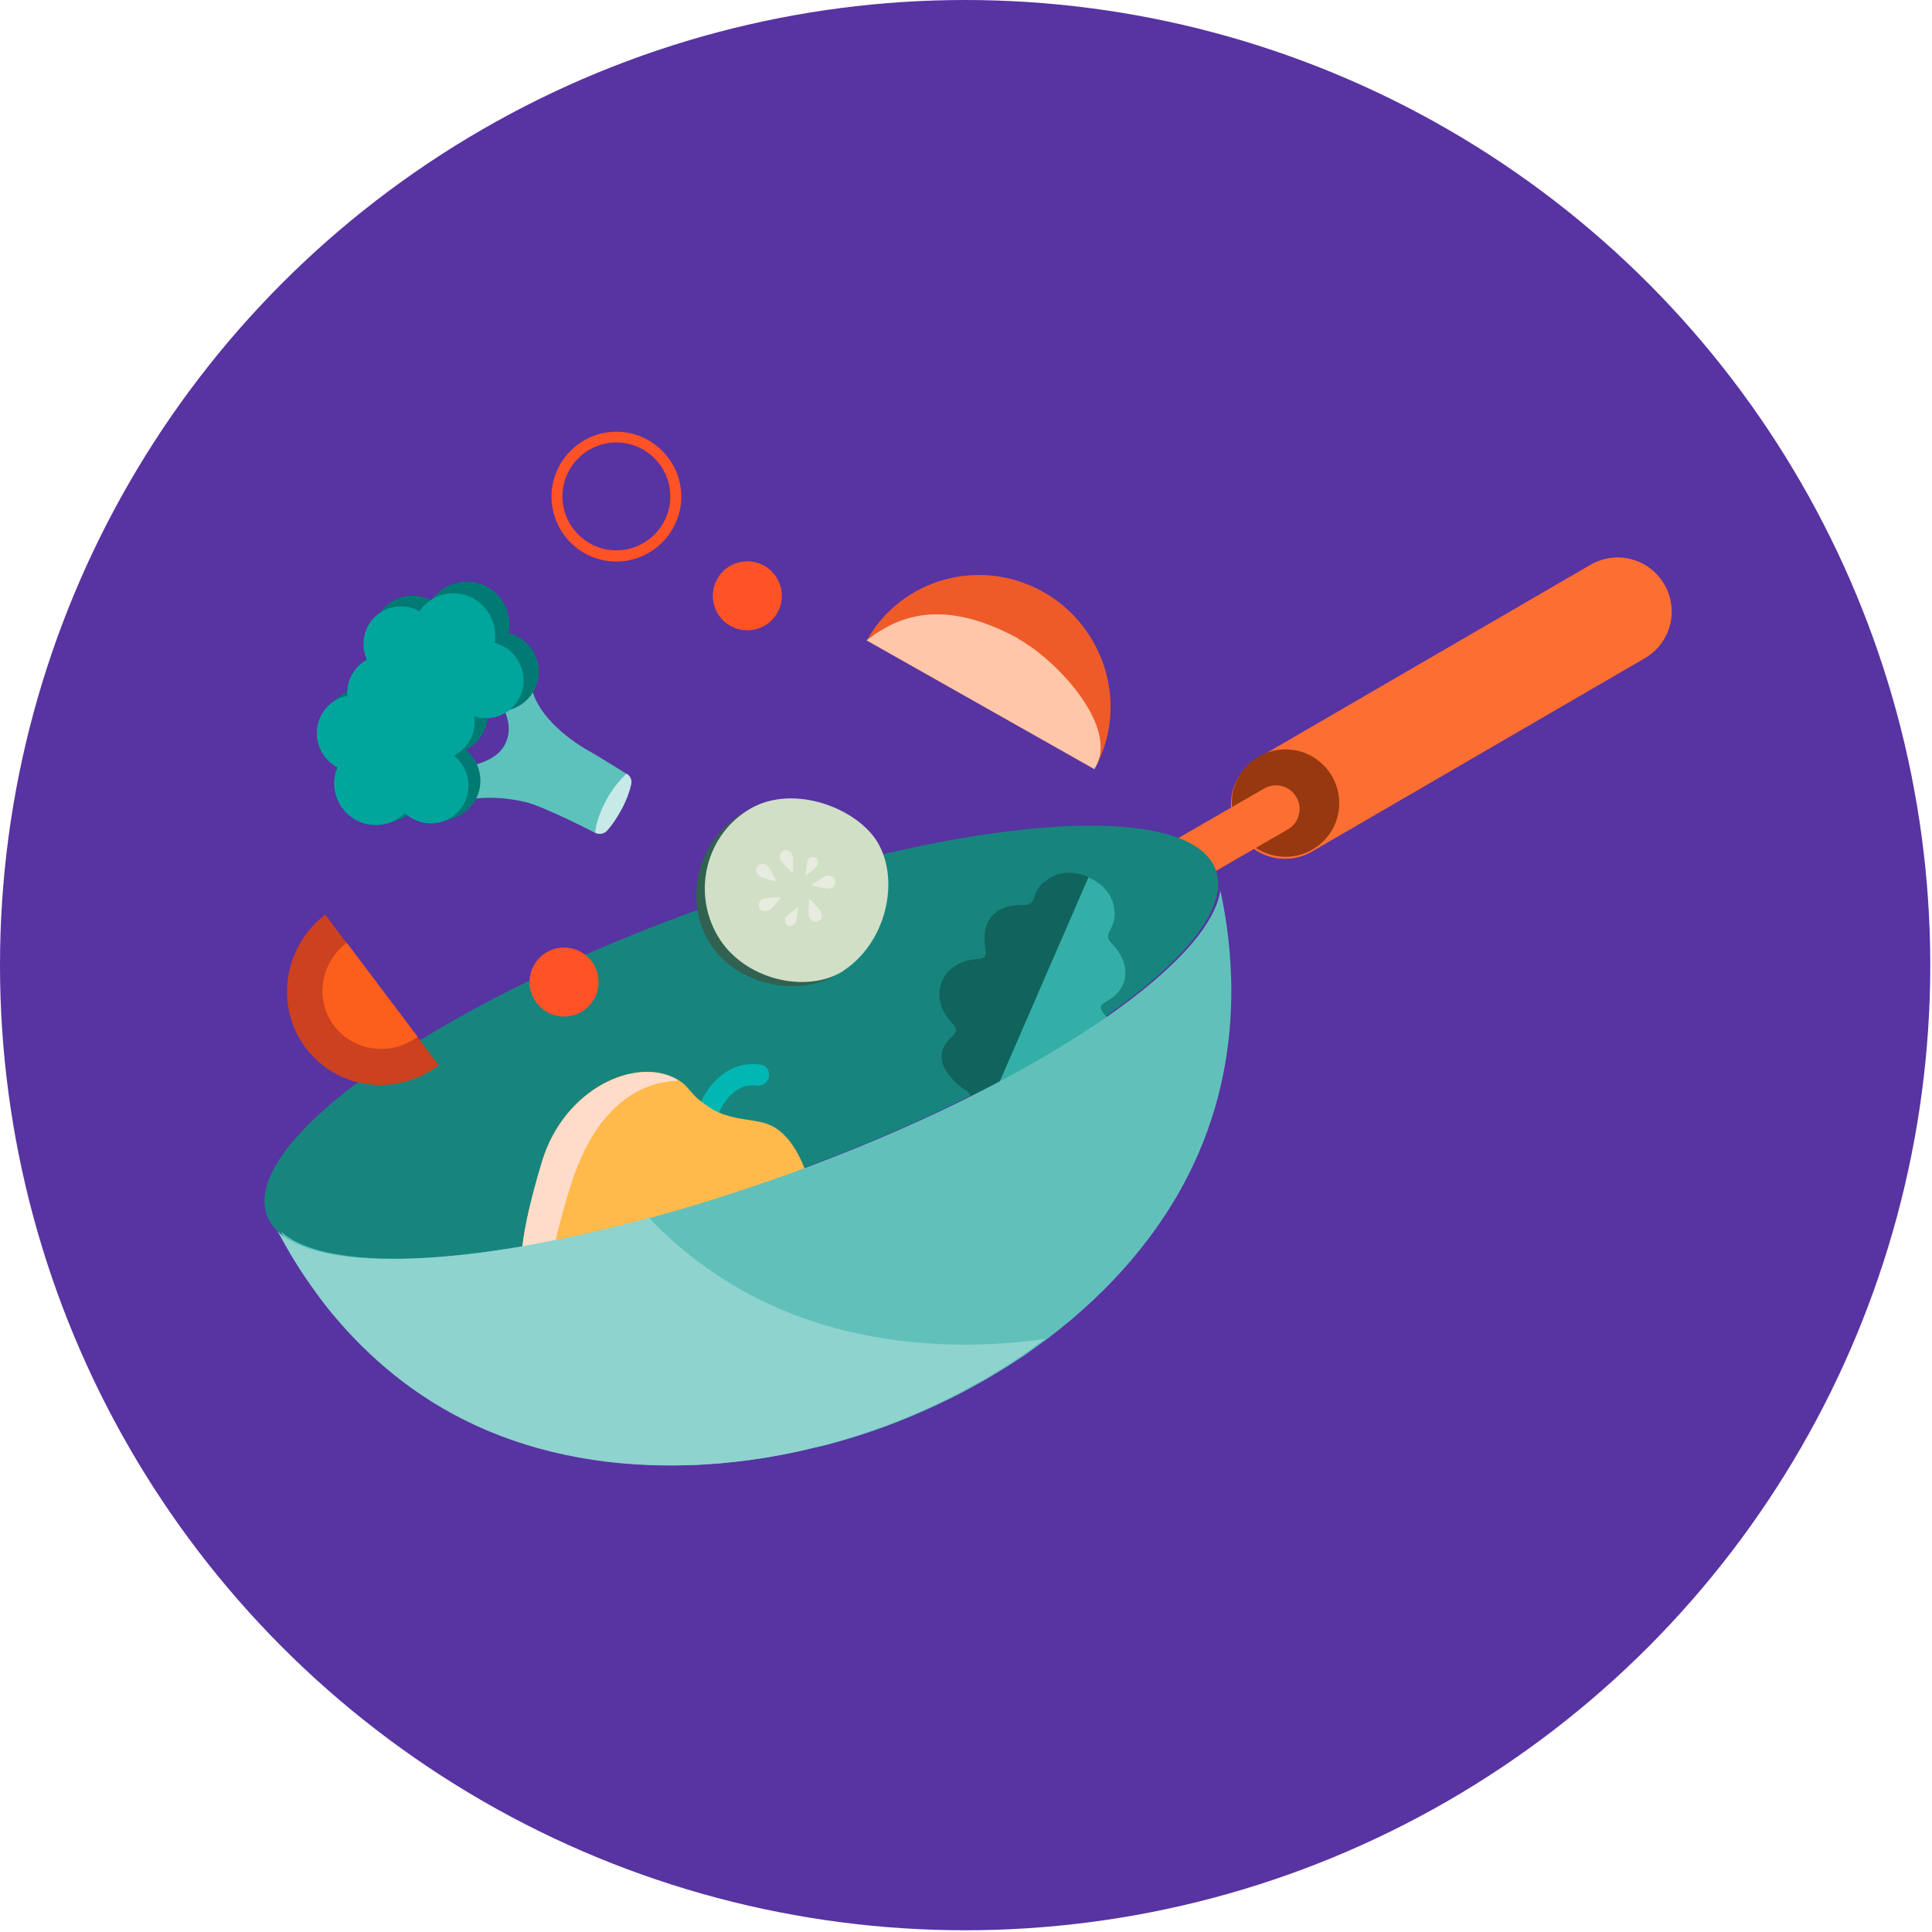 <svg xmlns="http://www.w3.org/2000/svg" width="358" height="358" viewBox="0 0 358 358" fill="none"><circle cx="178.84" cy="178.84" r="178.84" fill="#5833A2"></circle><path d="M51.542 228.426C50.737 226.902 50.06 225.547 49.467 224.276C50.06 225.547 50.737 226.902 51.499 228.426H51.542Z" fill="#5833A2"></path><path d="M294.731 104.648L233.066 140.466C228.293 143.238 226.672 149.354 229.444 154.127L229.465 154.164C232.237 158.937 238.354 160.558 243.127 157.786L304.791 121.968C309.564 119.196 311.186 113.08 308.413 108.307L308.392 108.27C305.62 103.498 299.503 101.876 294.731 104.648Z" fill="#FC6E32"></path><path d="M238.205 158.764C243.701 158.764 248.157 154.309 248.157 148.813C248.157 143.317 243.701 138.861 238.205 138.861C232.709 138.861 228.254 143.317 228.254 148.813C228.254 154.309 232.709 158.764 238.205 158.764Z" fill="#973810"></path><path d="M234.252 146.105L216.685 156.247C214.599 157.451 213.884 160.119 215.089 162.205L215.11 162.242C216.314 164.328 218.982 165.043 221.068 163.838L238.635 153.696C240.721 152.492 241.436 149.824 240.231 147.738L240.21 147.701C239.005 145.615 236.338 144.9 234.252 146.105Z" fill="#FC6E32"></path><path d="M225.611 165.116C223.578 179.133 190.251 201.407 146.168 217.456C137.275 220.675 128.552 223.427 120.252 225.714C86.925 234.776 59.696 235.962 51.48 228.255C50.718 226.688 50.041 225.333 49.448 224.063C50.041 225.333 50.718 226.688 51.523 228.213C50.549 227.323 49.871 226.307 49.448 225.164C44.578 211.74 79.98 186.543 128.51 168.885C177.081 151.226 220.36 147.753 225.272 161.177C225.696 162.405 225.823 163.718 225.653 165.116H225.611Z" fill="#17857E"></path><path d="M130.518 206.956C129.713 206.49 129.374 205.474 129.713 204.585C130.856 201.663 134.668 196.369 140.893 197.259C141.951 197.386 142.671 198.402 142.502 199.461C142.332 200.519 141.358 201.282 140.3 201.154C135.557 200.477 133.355 205.94 133.313 205.982C132.931 206.998 131.788 207.507 130.814 207.125C130.729 207.125 130.645 207.041 130.518 206.998V206.956Z" fill="#00B7B3"></path><path d="M141.953 208.184C139.285 207.294 135.093 207.591 131.494 205.219C130.393 204.5 129.249 203.568 129.249 203.568C127.767 202.213 127.386 201.112 125.565 200.053C117.943 195.607 104.519 201.62 100.411 215.298C95.202 232.66 94.737 241.934 102.359 246.423C103.545 247.101 105.238 247.185 107.186 246.762C107.695 248.54 108.542 249.895 109.6 250.615C111.294 252.097 113.793 253.791 117.053 254.427C132.51 257.476 153.81 234.651 149.999 219.406C149.745 218.389 147.628 210.047 141.953 208.184Z" fill="#FFBA4B"></path><g style="mix-blend-mode:multiply"><path d="M125.565 200.095C117.943 195.649 104.519 201.662 100.411 215.34C95.202 232.702 94.737 241.976 102.359 246.465C102.952 246.804 98.124 244.432 105.62 220.04C112.48 197.724 126.751 200.857 125.565 200.137V200.095Z" fill="#FFDCCA"></path></g><path d="M204.713 188.069C203.569 186.587 203.654 186.333 205.348 185.359C208.227 183.707 209.286 180.701 207.973 177.652C207.507 176.635 206.83 175.661 206.025 174.857C205.178 174.01 205.136 173.375 205.729 172.316C206.237 171.427 206.576 170.241 206.534 169.225C206.449 166.006 204.543 163.889 201.748 162.619C201.748 162.619 201.664 162.619 201.621 162.576L181.549 208.777C182.608 209.285 183.836 209.666 183.963 209.327C185.106 206.702 186.207 205.601 188.875 206.448C193.364 207.93 197.09 205.474 197.302 200.815C197.344 199.587 198.064 199.46 199.038 199.46C202.087 199.46 204.67 198.402 206.025 195.607C207.338 192.897 206.533 190.356 204.755 188.027L204.713 188.069Z" fill="#34AFA7"></path><path d="M193.448 163.424C192.643 164.101 192.008 165.118 191.711 166.092C191.33 167.32 190.822 167.701 189.552 167.701C184.258 167.574 181.633 170.75 182.607 175.958C182.818 177.059 182.437 177.61 181.336 177.695C180.743 177.737 180.193 177.779 179.642 177.906C174.857 178.838 172.613 183.623 175.069 187.816C175.45 188.451 175.874 189.086 176.424 189.594C177.356 190.526 177.44 191.203 176.339 192.135C174.434 193.744 173.883 196.073 175.154 198.191C176.043 199.673 177.398 201.112 178.923 202.002C180.447 202.891 180.743 205.686 179.897 207.168C179.685 207.592 180.574 208.227 181.633 208.735L201.705 162.534C198.868 161.306 196.031 161.306 193.532 163.424H193.448Z" fill="#11645E"></path><path d="M228.163 183.675C228.163 193.33 226.469 204.51 221.134 215.816C215.247 228.351 205.719 239.276 194.116 248.042C192.803 249.016 191.448 249.99 190.093 250.964C188.95 251.726 187.807 252.489 186.663 253.209C185.774 253.759 184.842 254.31 183.953 254.86C183.148 255.368 182.344 255.792 181.539 256.258C180.48 256.85 179.379 257.443 178.278 258.036C176.966 258.714 175.611 259.391 174.256 260.026C173.027 260.619 171.799 261.17 170.529 261.72C165.024 264.134 159.307 266.124 153.506 267.649C152.743 267.861 151.981 268.03 151.219 268.199C147.281 269.173 143.342 269.936 139.362 270.486C138.176 270.656 136.948 270.783 135.72 270.91C134.576 271.037 133.433 271.164 132.247 271.206C132.078 271.248 131.866 271.248 131.697 271.248C130.596 271.333 129.495 271.418 128.394 271.418C114.419 271.926 100.741 269.639 88.63 264.049C77.154 258.756 68.685 251.218 62.417 243.765C60.893 241.902 59.453 240.039 58.183 238.218C55.599 234.618 53.609 231.146 52 228.139C60.215 235.846 87.444 234.661 120.771 225.598C129.071 223.312 137.795 220.559 146.688 217.341C190.771 201.291 224.098 179.017 226.13 165C227.231 169.997 228.163 176.434 228.163 183.675Z" fill="#61C1BA"></path><path d="M51.542 228.426C50.737 226.902 50.06 225.547 49.467 224.276C50.06 225.547 50.737 226.902 51.499 228.426H51.542Z" fill="#795CB5"></path><path d="M193.598 248.116C192.285 249.09 190.93 250.064 189.575 251.038C188.431 251.8 187.288 252.562 186.145 253.282C185.255 253.833 184.324 254.383 183.434 254.934C182.63 255.442 181.825 255.865 181.021 256.331C179.962 256.924 178.861 257.517 177.76 258.11C176.447 258.787 175.092 259.465 173.737 260.1C172.509 260.693 171.281 261.243 170.01 261.794C164.505 264.208 158.788 266.198 152.987 267.722C152.225 267.934 151.462 268.103 150.7 268.273C146.762 269.247 142.824 270.009 138.843 270.56C137.657 270.729 136.429 270.856 135.201 270.983C134.058 271.11 132.915 271.237 131.729 271.279C131.559 271.322 131.348 271.322 131.178 271.322C130.077 271.407 128.976 271.491 127.875 271.491C113.901 271.999 100.223 269.713 88.112 264.123C76.635 258.829 68.166 251.292 61.899 243.839C60.332 241.975 58.934 240.112 57.664 238.291C55.081 234.692 53.091 231.219 51.481 228.213C59.697 235.92 86.926 234.734 120.253 225.672C126.012 231.685 133.338 237.444 142.654 241.721C157.984 248.793 175.897 250.572 193.598 248.116Z" fill="#8ED3CE"></path><path d="M86.604 148.178C86.604 148.178 82.2 143.012 85.969 142.207C88.298 141.699 92.025 140.852 93.507 138.057C95.751 133.822 92.321 129.927 92.491 129.757C94.735 127.428 98.25 125.692 98.504 127.216C99.266 132.086 104.814 136.744 109.006 139.073C110.742 140.047 116.036 143.351 116.036 143.351C116.713 143.732 117.094 144.494 116.925 145.298C116.713 146.357 116.205 147.924 115.231 149.787C114.045 151.989 113.071 153.26 112.394 153.98C111.843 154.53 110.996 154.657 110.276 154.318C110.276 154.318 100.748 149.406 97.318 148.602C90.839 147.119 86.604 148.22 86.604 148.22V148.178Z" fill="#5DC2BB"></path><path d="M116.08 143.351C116.758 143.732 117.139 144.494 116.97 145.299C116.758 146.357 116.25 147.924 115.276 149.787C114.09 151.989 113.116 153.26 112.438 153.98C111.888 154.53 111.041 154.657 110.321 154.318C110.321 154.318 110.194 152.201 112.481 148.009C113.921 145.299 116.08 143.393 116.08 143.393V143.351Z" fill="#C7E9E7"></path><path d="M94.186 117.308C94.779 117.435 95.372 117.647 95.923 117.943C99.522 119.849 100.877 124.295 98.972 127.894C97.278 131.07 93.594 132.51 90.29 131.452C90.502 132.934 90.29 134.458 89.486 135.856C88.766 137.253 87.623 138.312 86.31 138.947C88.978 141.107 89.825 144.96 88.173 148.094C86.268 151.693 81.821 153.049 78.222 151.143C77.671 150.846 77.163 150.508 76.74 150.084C74.326 152.498 70.557 153.176 67.423 151.482C63.781 149.534 62.257 145.13 63.866 141.403C60.267 139.498 58.911 135.051 60.817 131.452C61.918 129.419 63.781 128.106 65.899 127.683C65.814 126.37 66.068 124.973 66.746 123.702C67.423 122.389 68.482 121.373 69.71 120.696C68.863 118.705 68.863 116.376 69.964 114.301C71.87 110.702 76.316 109.347 79.916 111.252C79.916 111.252 79.916 111.252 79.958 111.252C79.958 111.252 80 111.167 80.043 111.125C82.541 107.568 87.496 106.679 91.053 109.219C93.678 111.083 94.822 114.216 94.271 117.181L94.186 117.308Z" fill="#007A73"></path><path d="M91.517 119.086C92.068 119.213 92.66 119.425 93.211 119.722C96.683 121.585 98.038 125.904 96.218 129.377C94.608 132.426 91.094 133.781 87.875 132.764C88.087 134.204 87.875 135.686 87.155 137.041C86.435 138.354 85.377 139.371 84.149 140.006C86.732 142.123 87.621 145.85 86.012 148.856C84.191 152.329 79.914 153.599 76.442 151.693C75.891 151.397 75.425 151.058 75.002 150.677C72.715 153.006 69.073 153.599 66.024 151.99C62.467 150.084 60.985 145.807 62.509 142.208C59.037 140.345 57.682 136.025 59.503 132.553C60.519 130.605 62.34 129.334 64.373 128.953C64.288 127.683 64.5 126.328 65.135 125.142C65.812 123.872 66.787 122.898 67.972 122.262C67.125 120.314 67.125 118.07 68.142 116.08C69.963 112.607 74.24 111.337 77.712 113.242C77.712 113.242 77.712 113.242 77.754 113.242C77.754 113.242 77.797 113.158 77.839 113.115C80.253 109.685 84.996 108.881 88.468 111.379C91.009 113.2 92.152 116.249 91.644 119.086H91.517Z" fill="#00A59C"></path><path d="M193.32 109.685C181.674 103.121 167.022 107.187 160.628 118.663L202.805 142.504C209.242 131.028 204.923 116.249 193.32 109.685Z" fill="#EE5B29"></path><path d="M188.62 118.281C174.137 110.405 165.795 114.597 160.586 118.662L202.763 142.504C207.76 135.051 195.861 122.262 188.577 118.324L188.62 118.281Z" fill="#FFC6AA"></path><path d="M114.216 104.053C107.568 104.053 102.189 98.633 102.189 92.026C102.189 85.42 107.61 80 114.216 80C120.822 80 126.242 85.42 126.242 92.026C126.242 98.633 120.822 104.053 114.216 104.053ZM114.216 81.99C108.711 81.99 104.222 86.479 104.222 91.984C104.222 97.489 108.711 101.978 114.216 101.978C119.721 101.978 124.21 97.489 124.21 91.984C124.21 86.479 119.721 81.99 114.216 81.99Z" fill="#FF5227"></path><path d="M138.479 116.8C142.011 116.8 144.874 113.937 144.874 110.405C144.874 106.874 142.011 104.011 138.479 104.011C134.948 104.011 132.085 106.874 132.085 110.405C132.085 113.937 134.948 116.8 138.479 116.8Z" fill="#FF5227"></path><path d="M104.519 188.366C108.051 188.366 110.914 185.503 110.914 181.972C110.914 178.44 108.051 175.577 104.519 175.577C100.988 175.577 98.125 178.44 98.125 181.972C98.125 185.503 100.988 188.366 104.519 188.366Z" fill="#FF5227"></path><path d="M155.166 180.489C148.179 185.062 135.983 182.564 131.24 174.306C126.497 166.048 129.546 155.335 137.931 150.507C146.315 145.679 158.427 150.168 162.111 156.563C166.176 163.635 163.339 175.153 155.166 180.489Z" fill="#316151"></path><path d="M156.35 179.855C149.617 184.259 137.718 181.633 132.932 173.333C128.147 165.033 130.984 154.489 139.073 149.831C147.161 145.172 159.018 149.831 162.702 156.225C166.768 163.297 164.184 174.688 156.308 179.855H156.35Z" fill="#D1DFC6"></path><path d="M142.459 168.717C141.782 169.056 141.019 168.844 140.723 168.251C140.426 167.658 140.723 166.896 141.358 166.6C141.993 166.303 144.746 166.261 144.746 166.261C144.746 166.261 143.094 168.42 142.417 168.759L142.459 168.717Z" fill="#E8EBDF"></path><path d="M144.58 159.316C144.326 158.638 144.58 157.876 145.215 157.622C145.85 157.368 146.57 157.707 146.824 158.427C147.078 159.146 146.909 161.814 146.909 161.814C146.909 161.814 144.876 159.993 144.622 159.316H144.58Z" fill="#E8EBDF"></path><path d="M152.202 169.097C152.456 169.775 152.202 170.537 151.567 170.749C150.931 170.961 150.254 170.622 149.957 169.944C149.661 169.267 149.957 166.557 149.957 166.557C149.957 166.557 151.948 168.42 152.202 169.097Z" fill="#E8EBDF"></path><path d="M149.66 159.4C149.956 158.849 150.591 158.595 151.057 158.892C151.523 159.188 151.735 159.823 151.438 160.374C151.142 160.924 149.321 162.28 149.321 162.28C149.321 162.28 149.363 159.993 149.66 159.442V159.4Z" fill="#E8EBDF"></path><path d="M147.373 170.961C147.076 171.512 146.399 171.724 145.933 171.427C145.467 171.131 145.298 170.495 145.637 169.945C145.975 169.394 147.881 168.124 147.881 168.124C147.881 168.124 147.712 170.411 147.415 170.961H147.373Z" fill="#E8EBDF"></path><path d="M153.26 162.28C153.98 162.153 154.658 162.577 154.785 163.254C154.912 163.932 154.404 164.525 153.684 164.652C152.964 164.779 150.338 164.017 150.338 164.017C150.338 164.017 152.54 162.407 153.26 162.28Z" fill="#E8EBDF"></path><path d="M140.682 162.322C140.089 161.856 139.962 161.094 140.386 160.543C140.809 159.992 141.614 159.95 142.164 160.416C142.715 160.882 143.9 163.338 143.9 163.338C143.9 163.338 141.233 162.787 140.682 162.322Z" fill="#E8EBDF"></path><path d="M56.664 194.209C62.508 201.916 73.519 203.314 81.31 197.385L60.264 169.479C52.472 175.407 50.863 186.587 56.664 194.209Z" fill="#CC4120"></path><path d="M61.916 190.103C65.558 194.888 72.545 195.777 77.373 192.093L64.245 174.688C59.375 178.373 58.274 185.318 61.916 190.103Z" fill="#FC5E1B"></path></svg>